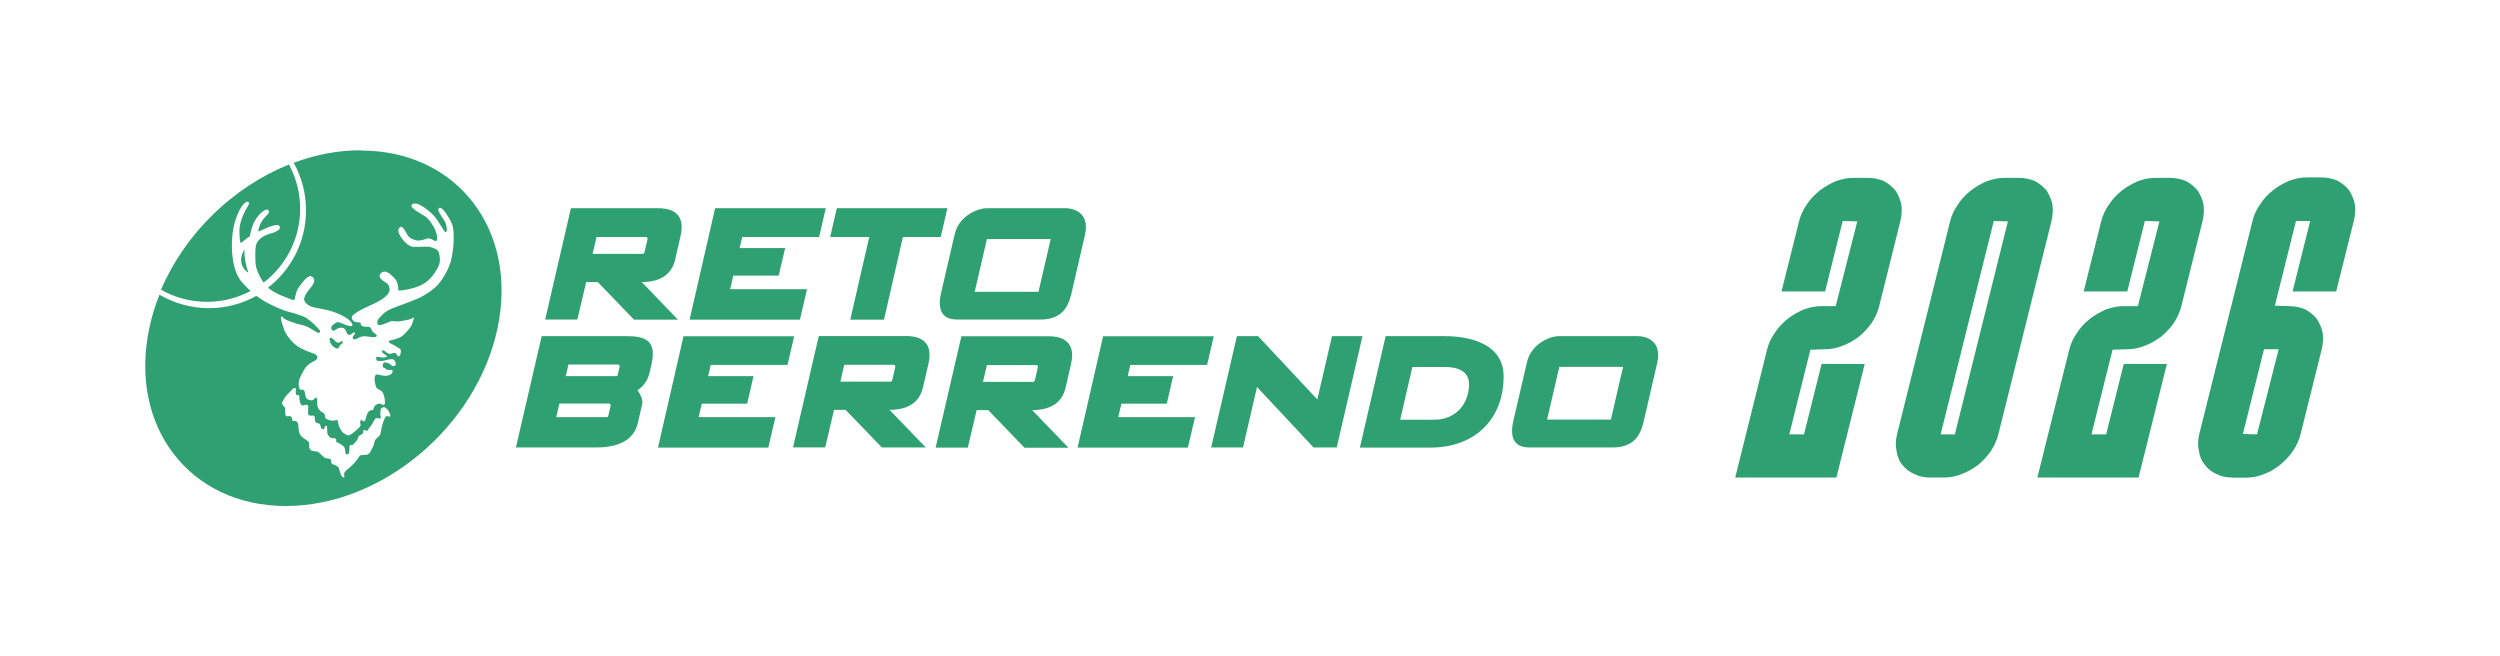 <?xml version="1.0" encoding="UTF-8"?>
<svg id="Capa_2" data-name="Capa 2" xmlns="http://www.w3.org/2000/svg" viewBox="0 0 221.4 58.09">
  <defs>
    <style>
      .cls-1 {
        fill: #2fa072;
      }

      .cls-1, .cls-2 {
        stroke-width: 0px;
      }

      .cls-2 {
        fill: none;
      }
    </style>
  </defs>
  <g id="Capa_1-2" data-name="Capa 1">
    <g>
      <path class="cls-1" d="m153.67,42.29l2.82-11.32c.13-.54.37-1.05.7-1.51.3-.47.69-.87,1.14-1.23.41-.32.91-.61,1.43-.83.51-.18,1.01-.29,1.55-.29h1.26l1.91-7.5-1.29-.04-1.56,6.24h-3.86l1.55-6.2c.13-.54.37-1.05.7-1.51.3-.47.69-.87,1.14-1.23.41-.32.91-.61,1.43-.83.51-.18,1.01-.29,1.55-.29h1.26c.54,0,1.02.11,1.44.29.41.22.74.5,1.02.83.23.36.42.76.52,1.23.06.47.05.97-.09,1.51l-1.87,7.5c-.13.54-.36,1.01-.66,1.48-.33.47-.73.9-1.14,1.23-.44.32-.91.61-1.42.79-.52.22-1.05.32-1.6.32l-1.27.04-.49,1.95-1.38,5.55h1.3l1.56-6.24h3.82l-2.51,10.06h-8.98Z"/>
      <path class="cls-1" d="m170.91,42.29c-.54,0-.98-.11-1.4-.32-.42-.18-.78-.47-1.03-.79-.28-.32-.46-.76-.52-1.23-.1-.47-.09-.94.04-1.48l4.7-18.86c.13-.54.37-1.05.7-1.51.3-.47.69-.87,1.14-1.23.41-.32.91-.61,1.43-.83.51-.18,1.01-.29,1.55-.29h1.26c.54,0,1.02.11,1.44.29.41.22.74.5,1.02.83.23.36.42.76.52,1.23.06.47.05.97-.09,1.51l-4.7,18.86c-.13.54-.36,1.01-.66,1.48-.33.47-.73.9-1.14,1.23-.44.32-.91.61-1.42.79-.52.22-1.05.32-1.6.32h-1.26Zm.95-3.82h1.26l4.7-18.86-1.25-.04-4.71,18.9Z"/>
      <path class="cls-1" d="m180.43,42.29l2.82-11.32c.13-.54.37-1.05.7-1.51.3-.47.69-.87,1.14-1.23.41-.32.91-.61,1.43-.83.51-.18,1.01-.29,1.55-.29h1.26l1.91-7.5-1.29-.04-1.56,6.24h-3.86l1.55-6.2c.13-.54.37-1.05.7-1.51.3-.47.69-.87,1.14-1.23.41-.32.91-.61,1.43-.83.51-.18,1.01-.29,1.55-.29h1.26c.54,0,1.02.11,1.44.29.41.22.74.5,1.02.83.23.36.42.76.52,1.23.06.47.05.97-.09,1.51l-1.87,7.5c-.13.54-.36,1.01-.66,1.48-.33.47-.73.9-1.14,1.23-.44.32-.91.61-1.42.79-.52.22-1.05.32-1.6.32l-1.27.04-.49,1.95-1.38,5.55h1.3l1.56-6.24h3.82l-2.51,10.06h-8.98Z"/>
      <path class="cls-1" d="m197.67,42.29c-.54,0-.98-.11-1.4-.32-.42-.18-.78-.47-1.02-.83-.28-.32-.46-.76-.52-1.23-.1-.47-.09-.94.04-1.48l2.8-11.22.04-.14,1.87-7.5c.13-.54.37-1.05.7-1.51.3-.47.69-.87,1.14-1.23.41-.32.91-.61,1.43-.83.51-.18,1.01-.29,1.55-.29h1.26c.54,0,1.02.11,1.44.29.41.22.74.5,1.02.83.23.36.42.76.52,1.23.06.47.05.97-.09,1.51l-1.56,6.24h-3.86l1.56-6.24h-1.26l-1.87,7.5,1.25.04c.54,0,1.02.11,1.44.29.41.22.74.5,1.02.83.23.36.42.76.52,1.23.06.47.05.94-.08,1.48l-1.87,7.5c-.13.54-.36,1.01-.66,1.48-.33.47-.73.9-1.14,1.23-.45.36-.92.65-1.43.83-.52.22-1.05.32-1.6.32h-1.26Zm.96-3.86l1.25.04,1.92-7.54h-1.3l-1.87,7.5Z"/>
    </g>
    <g>
      <g>
        <g>
          <path class="cls-1" d="m31.93,13.31c-2.01,0-4.01.39-5.92,1.11.7,1.25,1.09,2.68,1.09,4.21,0,2.79-1.32,5.27-3.37,6.85.6.53,1.85.95,2.12,1.06.43.18.16-.5.63-1.12.21-.27.84-1.28,1.24-.86.24.26.06.59-.17.87-.22.28-.54.62-.62,1.04-.03.16.2.61.91.76.71.15,1.47.22,2.41.69.89.44,1.02.85.95.92-.07.07-.2.04-.38,0-.17-.04-.65-.26-.83-.3-.18-.04-.37.11-.55.28-.18.17-.11.41.04.46.15.06.35-.24.7-.26.35-.02.44.22.5.41.06.18.17.23.28.23s.38-.29.45-.21c.07.07,0,.17-.11.29-.11.11-.09.28.04.31.13.04.37-.13.61-.22.24-.09.5-.04.68-.02.18.02.56.11.69,0,.13-.11-.04-.22-.17-.31-.13-.09-.18-.14-.22-.25-.04-.11-.11-.28-.25-.3-.14-.02-.44,0-.59-.06-.15-.06-.17-.33-.17-.33,0,0-.13-.02-.3-.02s-.41-.13-.46-.35c-.06-.22.24-.42.63-.65.39-.23,1.36-.66,1.36-.66,1.6-.77,1.34-1.32,1.34-1.32,0,0,0-.17-.09-.32-.08-.15-.24-.2-.5-.39-.26-.19-.44-.45-.1-.71.34-.26.78.11,1.16.53.38.42.31,1.06.31,1.06,0,0,.8,0,1.77-.37.97-.37,1.38-1.05,1.73-1.65.35-.6.12-1.28.03-1.48-.1-.2-.67-.35-.8-.38-.14-.03-1.14.04-1.44.01-.3-.03-.69-.35-.97-.74-.27-.38-.44-.74-.19-.98.25-.25.52.41.71.71.19.3.56.39.82.45.26.05.86-.16.98-.19.12-.03.35.1.44.14.08.04.18.14.3.07.12-.07.15-.96-.8-2-.25-.27-1.71-.9-1.37-1.21.44-.41,1.7.7,1.99,1.04.29.34.78,1.18.88,1.32.11.14.19.07.22-.04.03-.11-.03-.33-.07-.56-.04-.23-.44-.74-.54-.94-.11-.2-.22-.35-.08-.49.14-.14.34.11.45.23.11.12.52.72.69,1.14.18.42.18,1.21.14,1.8-.04.59-.12,1.05-.23,1.5-.17.69-.72,1.61-1.12,2.07-.39.46-1.23.99-1.63,1.18-.41.19-1.48.6-2.31.9-.83.3-1.05.67-1.28.9-.23.23-.18.46-.16.54.01.08.23.12.46.04.23-.08.5-.2.67-.27.16-.07.44,0,.64,0s.68-.11.93-.15c.24-.04.54-.22.54-.22,0,0-.08.33-.19.63-.11.3-.65.88-.93,1.08-.27.19-1.13.38-1.13.38,0,.15.15.23.26.27.11.04.61.34.75.44.14.1.04.53-.03.6-.07.07-.16.1-.2,0-.04-.1-.12-.16-.19-.23-.07-.07-.29.05-.42.07-.14.01-.37-.1-.46-.2-.1-.11-.19-.11-.27-.11s-.03.19.08.27c.11.08.31.18.33.26.01.08-.2.1-.31.11-.11.01-.44-.07-.57-.07s-.08.18-.05.29c.03.11.46.1.69.04.23-.05.53-.15.75-.11.22.04.27.38.27.45s-.12.16-.22.16-.23-.16-.33-.22c-.1-.05-.34-.14-.45-.11-.11.03-.16.18-.16.27s.07.22.16.22.14.15.23.16c.1.01.25.01.38.01s.14.14.07.26c-.07.12-.19.19-.44.25-.25.06-.72-.09-.89-.11-.17-.02-.18.15-.22.29-.04.15.07.74.17.89.09.15.42.2.55.43.13.23.24.79.17,1-.07.2-.15.07-.35,0-.2-.07-.35.04-.48.13-.13.09-.13.28-.18.37-.06.09-.17.02-.32.11-.16.09-.24.29-.31.56-.07.28-.11.41-.22.37-.11-.04-.22-.17-.28-.07-.06.09-.02.28,0,.39.02.11-.18.31-.28.37-.09.06-.3.32-.61.49-.31.17-.43-.06-.6-.13-.17-.07-.44-.56-.48-.84-.04-.28-.06-.35-.18-.31-.13.04-.24.04-.39.04s-.43-.11-.53-.18c-.09-.07-.06-.28-.13-.41-.07-.13-.15-.11-.26-.18-.11-.07-.26-.27-.33-.42-.07-.15-.02-.77-.11-.85-.09-.07-.13.11-.3.2-.17.09-.23.02-.36,0-.13-.02-.24-.09-.31-.31-.07-.22-.04-.43-.13-.53-.09-.09-.22-.04-.31-.06-.09-.02-.17-.13-.17-.53s.22-.77.52-1.3c.3-.53.93-.68,1.06-.85.13-.17.11-.37-.2-.5-.31-.13-.53-.16-1.19-.49-.66-.33-1.28-1.13-1.45-1.58-.17-.45-.28-.81-.31-1.07-.04-.26.18-.13.2-.06.02.07.3.22.46.28.17.06.8.3,1.13.35.33.06.66.22,1.02.44.36.22.54.36.63.22.09-.14-.06-.22-.28-.48-.22-.26-.86-.79-1.13-.9-.28-.11-.83-.3-1.36-.43-.53-.14-1.33-.48-2.11-.92-.26-.15-.5-.31-.74-.49-1.24.69-2.67,1.09-4.2,1.09s-3.09-.43-4.38-1.19c-.38.96-.69,1.95-.9,2.97-1.84,8.69,3.57,15.74,12.09,15.74s16.91-7.05,18.75-15.74c1.84-8.69-3.57-15.74-12.09-15.74Zm2.52,23.59c-.05-.05-.11-.05-.22-.04-.11.01-.19.26-.27.45-.08.19-.16.56-.2.74-.04.18-.05.42-.12.49-.07.07-.41.41-.41.41,0,0-.1.25-.12.41-.03.16-.26.57-.33.69-.07.12-.25.25-.41.23-.16-.01-.5.05-.5.05,0,0-.09.18-.3.45-.21.27-.57.61-.84.82-.27.22-.28.36-.24.53.05.18-.06.18-.13.14-.07-.05-.18-.19-.21-.33-.04-.14-.11-.37-.15-.51-.05-.14-.37-.25-.48-.3-.1-.06-.19-.07-.19-.18s-.05-.3-.05-.3c0,0-.32-.05-.47-.09-.15-.05-.46-.42-.63-.53-.18-.11-.08,0-.32-.06-.23-.06-.35-.04-.45-.26-.1-.22,0-.35-.05-.51-.05-.16-.37-.29-.6-.49-.22-.2-.32-.5-.33-.9-.01-.4-.05-.34-.15-.46-.11-.12-.2-.06-.29-.08-.09-.02-.13-.05-.13-.21s-.13-.22-.33-.21c-.2.01-.19.05-.25-.12-.06-.16-.01-.52-.05-.63-.03-.12-.13-.08-.22-.28-.09-.2.01-.2.13-.47.12-.27.53-.63.62-.74,0,0,.16-.2.24-.22.08-.03.14-.04.19-.01.05.03,0,.25,0,.31s.01.2.04.26c.03.05.15.01.23.05.08.04.04.18.05.25.01.07.03.35.11.49.08.14.11.2.25.16.14-.04.19-.07.34-.04.15.03.07.16.08.26.01.1-.03.44.01.57.04.14.22.12.4.11.18-.01.18.15.18.22s.01.35.1.39c.08.04.18.08.27.1.1.01.12.16.16.31.04.15.15.2.23.19.08-.01.08-.08.12-.2.04-.12.07-.11.15-.1.08.01.07.25.07.53s.18.44.3.52c.12.08.3.01.42.07.12.05.07.14.07.22s.03.11.22.19c.19.08.26.16.42.27.16.11.16.41.18.54.01.14.08.2.18.19.1-.01.1-.07.14-.16.04-.1.03-.34.04-.53.01-.19.14-.14.23-.15.1-.01.11-.03.19-.12.08-.1.19-.23.27-.33.08-.1.08-.3.15-.35.07-.05.26-.12.34-.22.08-.1.04-.16.04-.26s.14-.01.22.01c.08.03.18.04.23-.1.05-.14.18-.23.24-.33.07-.1.33-.56.39-.64.07-.08.34.01.41.01s.08-.08.04-.25c-.04-.16,0-.33,0-.48s.12-.22.23-.27c.11-.05.23.05.33.14.1.08.22.29.29.49.07.2-.08.24-.14.19Z"/>
          <path class="cls-1" d="m29.58,30.74c.21.14.36.17.4.08.04-.09.11-.23.18-.29.07-.06.18-.13.18-.18,0-.06.03-.15-.06-.14-.1.02-.12.07-.19.1-.07.03-.11.06-.18.02-.07,0-.14-.04-.2-.1l-.24-.23s-.3-.25-.28.06c.02.3.17.54.38.67Z"/>
        </g>
        <g>
          <path class="cls-1" d="m21.39,24.96c-.54-.65-.81-1.74-.85-2.91-.05-1.52.24-2.48.57-3.23.33-.75.73-1.03.87-.94.3.19-.4.59-.72,2.03-.13.59-.01,1.25,0,1.43.01.17.09.23.22.08.13-.15.65-.5.65-.5,0,0,.11-.8.45-1.39.46-.79,1.03-1.06,1.15-.95.3.29-.16.42-.57,1.05-.14.22-.35.85-.26.87,0,0,.48-.22.75-.33.81-.33,1.12-.3,1.14-.04.02.26-.43.45-.89.57-.13.03-.98.28-1.2.93-.13.37-.09,1.13-.07,1.67.02.44.31,1.16.72,1.73,1.96-1.51,3.23-3.88,3.23-6.54,0-1.42-.36-2.75-.99-3.92-4.93,1.98-9.2,6.09-11.33,11.09,1.2.68,2.59,1.07,4.07,1.07,1.39,0,2.71-.35,3.86-.96-.29-.26-.55-.54-.79-.82Z"/>
          <path class="cls-1" d="m22,24.16c-.25-.69-.37-1.38-.36-2.06-.81,1.39.36,2.06.36,2.06Z"/>
        </g>
      </g>
      <path class="cls-1" d="m91.41,36.32l3.21,3.33h-3.89l-3.21-3.33h-1.03l-.78,3.32h-2.85l2.28-9.86h7.75c.71,0,2.5.15,1.96,2.46l-.46,2c-.14.62-.55,2.08-2.99,2.08Zm.23-2.61l.28-1.2c0-.12-.06-.18-.14-.18h-4.38l-.35,1.49h4.44c.07,0,.13-.05.14-.11Zm-28.93-.4h4.02l-.56,2.44h-4.02l-.28,1.19h6.8l-.63,2.7h-9.77l2.26-9.86h9.8l-.59,2.54h-6.8l-.23.99Zm37.16,0h4.02l-.56,2.44h-4.02l-.28,1.19h6.8l-.63,2.7h-9.77l2.26-9.86h9.8l-.59,2.54h-6.8l-.23.99Zm-45.3,0c.07,0,.13-.05.14-.11l.17-.74c0-.12-.06-.18-.14-.18h-4.4l-.24,1.03h4.47Zm-.7,3.51l.21-.9c0-.12-.06-.18-.14-.18h-4.4l-.28,1.2h4.47c.07,0,.13-.05.14-.11Zm-1.13,2.81h-7.05l2.28-9.86h7.56c1.48.01,2.68.28,2.16,2.51l-.17.74c-.24,1.08-1.07,1.54-1.07,1.54,0,0,.55.69.42,1.23l-.38,1.66c-.4,1.71-2,2.18-3.77,2.18Zm72.34-7.14l-1.08,4.68h3.01c2.08,0,3.09-1.59,3.09-3.14s-1.79-1.53-2.23-1.53h-2.78Zm-2.37-2.72h5.24c.66,0,5.21,0,5.21,3.56,0,3.74-2.47,6.31-6.51,6.31h-6.22l2.28-9.86Zm15.38,2.72l-1.08,4.67h5.65l1.08-4.67h-5.65Zm8.67-.34l-1.15,4.97c-.23.98-.58,2.51-2.8,2.51h-7.09c-.57,0-2.28.13-1.69-2.4l1.2-5.16c.4-1.73,2.2-2.3,2.76-2.3h7.08c.46,0,2.18.23,1.69,2.38Zm-39.5,7.48l2.28-9.86h1.88l5.24,5.61,1.3-5.61h2.7l-2.28,9.86h-2.05l-5.01-5.36-1.24,5.36h-2.82Zm-28.25-5.94l.28-1.2c0-.12-.06-.18-.14-.18h-4.38l-.35,1.49h4.44c.07,0,.13-.05.14-.11Zm-.23,2.61l3.21,3.33h-3.89l-3.21-3.33h-1.03l-.78,3.32h-2.85l2.28-9.86h7.75c.71,0,2.5.15,1.96,2.46l-.46,2c-.14.62-.55,2.08-2.99,2.08Z"/>
      <g>
        <path class="cls-1" d="m59.81,22.9l.46-2c.54-2.31-1.25-2.46-1.96-2.46h-7.75l-2.28,9.86h2.85l.78-3.32h1.03l3.21,3.33h3.89l-3.21-3.33c2.43,0,2.84-1.46,2.99-2.08Zm-2.75-.53c-.02.06-.07.11-.14.11h-4.44l.35-1.49h4.38c.08,0,.15.07.14.18l-.28,1.2Z"/>
        <polygon class="cls-1" points="65.5 21.97 69.53 21.97 68.96 24.41 64.94 24.41 64.66 25.61 71.47 25.61 70.84 28.31 61.07 28.31 63.33 18.44 73.13 18.44 72.54 20.99 65.73 20.99 65.5 21.97"/>
        <polygon class="cls-1" points="81.92 18.44 80.54 18.44 77.86 18.44 77.56 18.44 77.56 18.44 74.11 18.44 73.52 20.99 76.98 20.99 75.3 28.31 76.46 28.31 77.98 28.31 78.29 28.31 78.29 28.31 78.3 28.25 79.96 20.99 81.33 20.99 83.31 20.99 83.9 18.44 81.92 18.44"/>
        <path class="cls-1" d="m94.39,18.44h-7.08c-.56,0-2.36.57-2.76,2.3l-1.2,5.16c-.59,2.53,1.12,2.4,1.69,2.4h7.09c2.22,0,2.57-1.53,2.8-2.51l1.15-4.97c.5-2.15-1.23-2.38-1.69-2.38Zm-2.42,7.4h-5.65l1.08-4.67h5.65l-1.08,4.67Z"/>
      </g>
    </g>
    <rect class="cls-2" width="221.4" height="58.09"/>
  </g>
</svg>